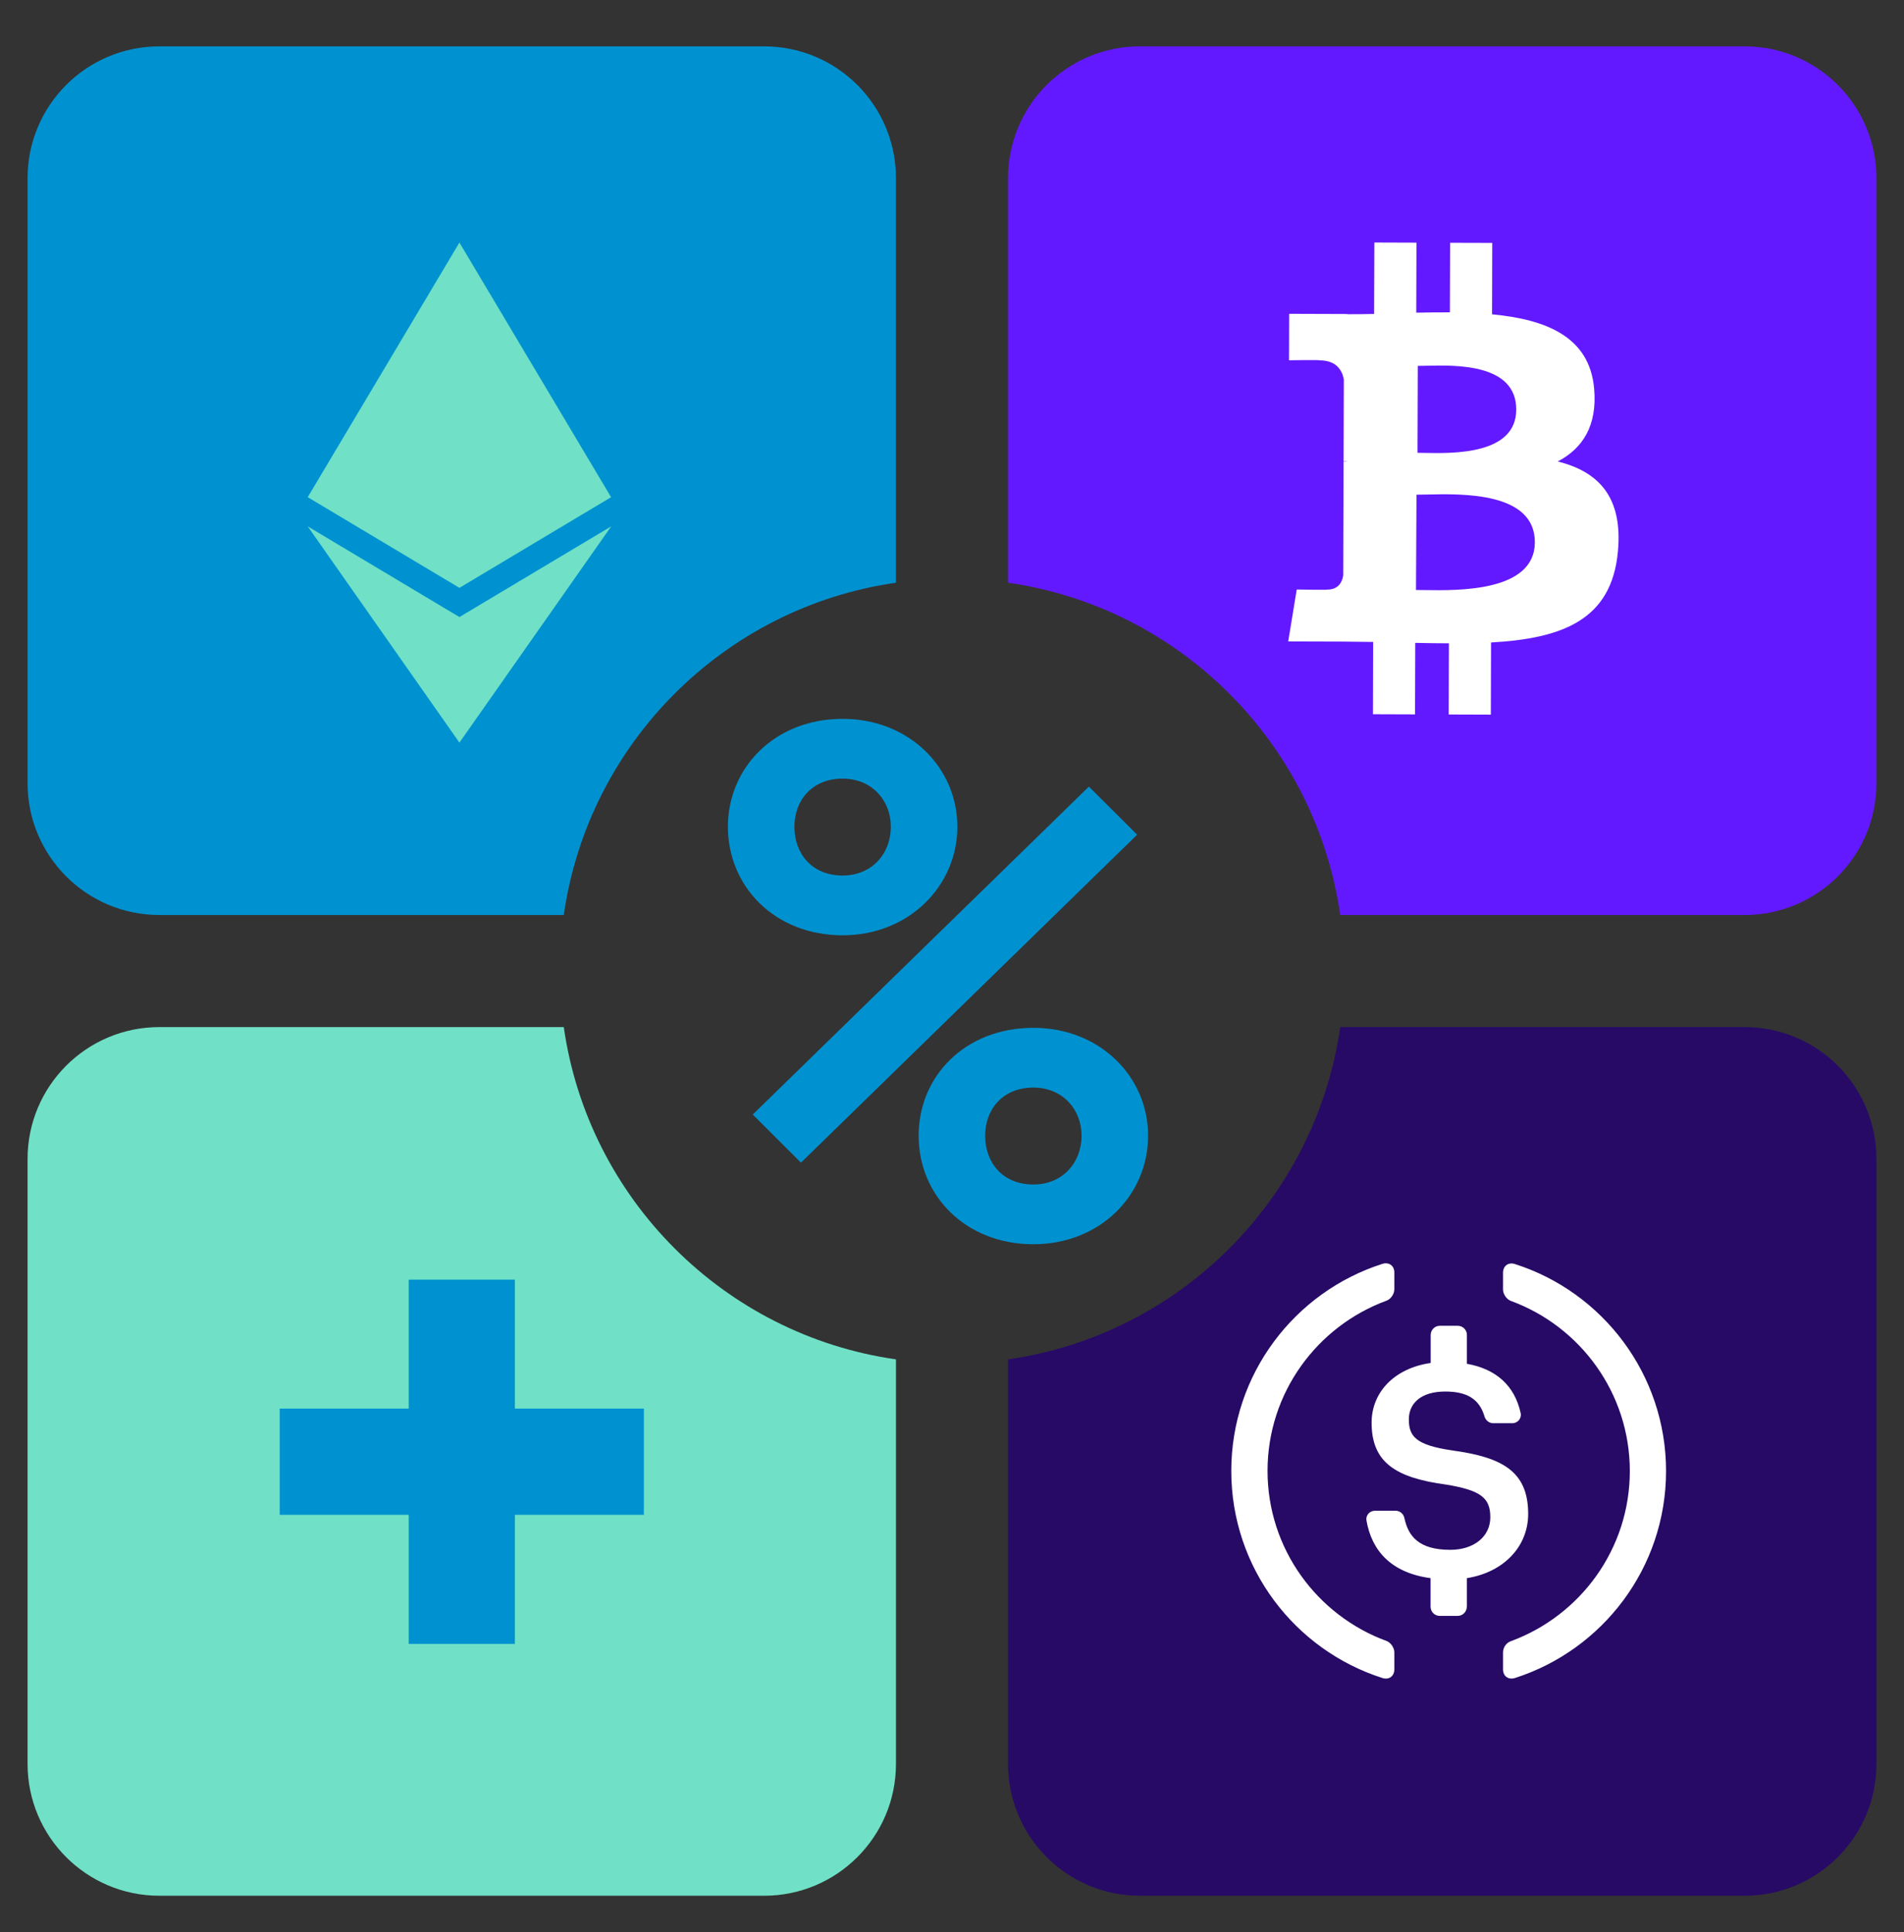 <svg width="69" height="70" viewBox="0 0 69 70" fill="none" xmlns="http://www.w3.org/2000/svg">
<rect x="0" y="0" width="69" height="70" fill="#333333" stroke="none"/>
<path d="M27.279 40.378L39.461 28.498L41.209 30.241L29.027 42.121L27.279 40.378ZM26.379 29.951C26.379 27.812 28.074 26.043 30.537 26.043C32.947 26.043 34.694 27.812 34.694 29.951C34.694 32.089 32.947 33.884 30.537 33.884C28.074 33.884 26.379 32.115 26.379 29.951ZM28.789 29.951C28.789 30.927 29.424 31.719 30.537 31.719C31.596 31.719 32.284 30.927 32.284 29.951C32.284 29 31.596 28.208 30.537 28.208C29.424 28.208 28.789 29 28.789 29.951ZM33.291 41.144C33.291 38.979 34.986 37.237 37.449 37.237C39.858 37.237 41.606 39.005 41.606 41.144C41.606 43.309 39.858 45.077 37.449 45.077C34.986 45.077 33.291 43.309 33.291 41.144ZM35.701 41.144C35.701 42.121 36.336 42.913 37.449 42.913C38.508 42.913 39.196 42.121 39.196 41.144C39.196 40.194 38.508 39.401 37.449 39.401C36.336 39.401 35.701 40.194 35.701 41.144Z" fill="#0092D0"/>
<path fill-rule="evenodd" clip-rule="evenodd" d="M41.307 1.68C38.669 1.68 36.531 3.818 36.531 6.456V21.111C42.755 22.002 47.679 26.925 48.569 33.149H63.225C65.863 33.149 68.001 31.011 68.001 28.374V6.456C68.001 3.818 65.863 1.68 63.225 1.68H41.307Z" fill="#6319FF"/>
<path fill-rule="evenodd" clip-rule="evenodd" d="M57.77 14.07C57.601 12.204 56.041 11.573 54.071 11.388L54.078 8.799L52.551 8.795L52.543 11.316C52.142 11.314 51.732 11.321 51.324 11.328L51.332 8.791L49.806 8.786L49.797 11.374C49.467 11.38 49.142 11.385 48.825 11.384L48.825 11.376L46.719 11.369L46.714 13.052C46.714 13.052 47.842 13.033 47.823 13.055C48.442 13.057 48.642 13.428 48.7 13.748L48.691 16.698C48.733 16.698 48.789 16.7 48.852 16.709L48.691 16.709L48.678 20.84C48.65 21.041 48.535 21.361 48.103 21.36C48.122 21.378 46.993 21.357 46.993 21.357L46.684 23.238L48.671 23.244C48.896 23.245 49.118 23.248 49.338 23.252C49.48 23.254 49.622 23.256 49.762 23.257L49.755 25.876L51.28 25.881L51.288 23.29C51.707 23.301 52.112 23.305 52.508 23.306L52.5 25.885L54.027 25.89L54.035 23.276C56.603 23.132 58.403 22.47 58.632 19.984C58.819 17.981 57.908 17.084 56.452 16.718C57.339 16.255 57.895 15.437 57.77 14.07ZM55.622 19.651C55.613 21.438 52.868 21.397 51.613 21.378C51.5 21.376 51.4 21.375 51.315 21.375L51.333 17.922C51.438 17.922 51.564 17.919 51.708 17.916C52.995 17.886 55.631 17.824 55.622 19.651ZM51.622 16.408C52.666 16.429 54.943 16.474 54.948 14.842C54.954 13.172 52.763 13.225 51.693 13.251C51.573 13.254 51.467 13.257 51.38 13.256L51.37 16.404C51.442 16.404 51.527 16.406 51.622 16.408Z" fill="white"/>
<path fill-rule="evenodd" clip-rule="evenodd" d="M27.693 1.68C30.331 1.68 32.469 3.818 32.469 6.456V21.111C26.244 22.002 21.321 26.925 20.431 33.149H5.775C3.137 33.149 0.999 31.011 0.999 28.374V6.456C0.999 3.818 3.137 1.68 5.775 1.68H27.693Z" fill="#0092D0"/>
<path fill-rule="evenodd" clip-rule="evenodd" d="M11.152 18.012L16.649 8.788L16.649 8.789L16.649 8.788L22.145 18.012L16.649 21.297L16.649 21.297L16.649 21.297L11.152 18.012ZM16.649 26.903L16.649 26.904L11.152 19.07L16.649 22.355L16.649 22.355L16.649 22.355L22.149 19.07L16.649 26.904L16.649 26.903Z" fill="#70E1C6"/>
<path fill-rule="evenodd" clip-rule="evenodd" d="M41.307 68.68C38.669 68.68 36.531 66.541 36.531 63.904V49.248C42.755 48.358 47.679 43.434 48.569 37.21H63.225C65.863 37.21 68.001 39.348 68.001 41.986V63.904C68.001 66.541 65.863 68.68 63.225 68.68H41.307Z" fill="#270A66"/>
<path fill-rule="evenodd" clip-rule="evenodd" d="M50.53 60.48C50.53 60.727 50.336 60.867 50.098 60.792C46.923 59.779 44.621 56.803 44.621 53.29C44.621 49.778 46.923 46.801 50.098 45.788C50.336 45.714 50.53 45.854 50.53 46.101V46.711C50.53 46.875 50.402 47.068 50.246 47.122C47.734 48.044 45.935 50.457 45.935 53.286C45.935 56.115 47.734 58.528 50.246 59.45C50.402 59.508 50.53 59.697 50.53 59.862V60.48Z" fill="white"/>
<path fill-rule="evenodd" clip-rule="evenodd" d="M53.156 58.211C53.156 58.392 53.008 58.541 52.827 58.541H52.172C51.991 58.541 51.843 58.392 51.843 58.211V57.174C50.41 56.98 49.71 56.177 49.52 55.086C49.487 54.901 49.635 54.732 49.825 54.732H50.574C50.731 54.732 50.863 54.843 50.895 54.999C51.036 55.65 51.41 56.148 52.559 56.148C53.407 56.148 54.008 55.675 54.008 54.967C54.008 54.258 53.654 53.991 52.411 53.785C50.574 53.538 49.706 52.982 49.706 51.541C49.706 50.429 50.546 49.564 51.847 49.379V48.362C51.847 48.181 51.995 48.032 52.176 48.032H52.831C53.012 48.032 53.16 48.181 53.16 48.362V49.408C54.218 49.597 54.89 50.198 55.108 51.195C55.149 51.384 55.001 51.561 54.807 51.561H54.115C53.967 51.561 53.844 51.462 53.798 51.318C53.613 50.684 53.16 50.413 52.374 50.413C51.505 50.413 51.056 50.833 51.056 51.421C51.056 52.043 51.312 52.356 52.646 52.55C54.449 52.797 55.38 53.311 55.38 54.847C55.38 56.013 54.515 56.956 53.16 57.174V58.211H53.156Z" fill="white"/>
<path fill-rule="evenodd" clip-rule="evenodd" d="M54.901 60.792C54.662 60.866 54.469 60.726 54.469 60.479V59.87C54.469 59.689 54.58 59.52 54.753 59.458C57.265 58.535 59.064 56.123 59.064 53.294C59.064 50.465 57.265 48.052 54.753 47.13C54.596 47.072 54.469 46.883 54.469 46.718V46.109C54.469 45.862 54.662 45.718 54.901 45.795C58.076 46.809 60.377 49.786 60.377 53.298C60.374 56.802 58.076 59.775 54.901 60.792Z" fill="white"/>
<path fill-rule="evenodd" clip-rule="evenodd" d="M27.693 68.68C30.331 68.68 32.469 66.541 32.469 63.904V49.248C26.244 48.358 21.321 43.434 20.431 37.21H5.775C3.137 37.21 0.999 39.348 0.999 41.986V63.904C0.999 66.541 3.137 68.68 5.775 68.68H27.693Z" fill="#70E1C6"/>
<rect x="10.137" y="51.031" width="13.197" height="3.849" fill="#0092D0"/>
<rect x="18.66" y="46.359" width="13.197" height="3.849" transform="rotate(90 18.66 46.359)" fill="#0092D0"/>
</svg>
